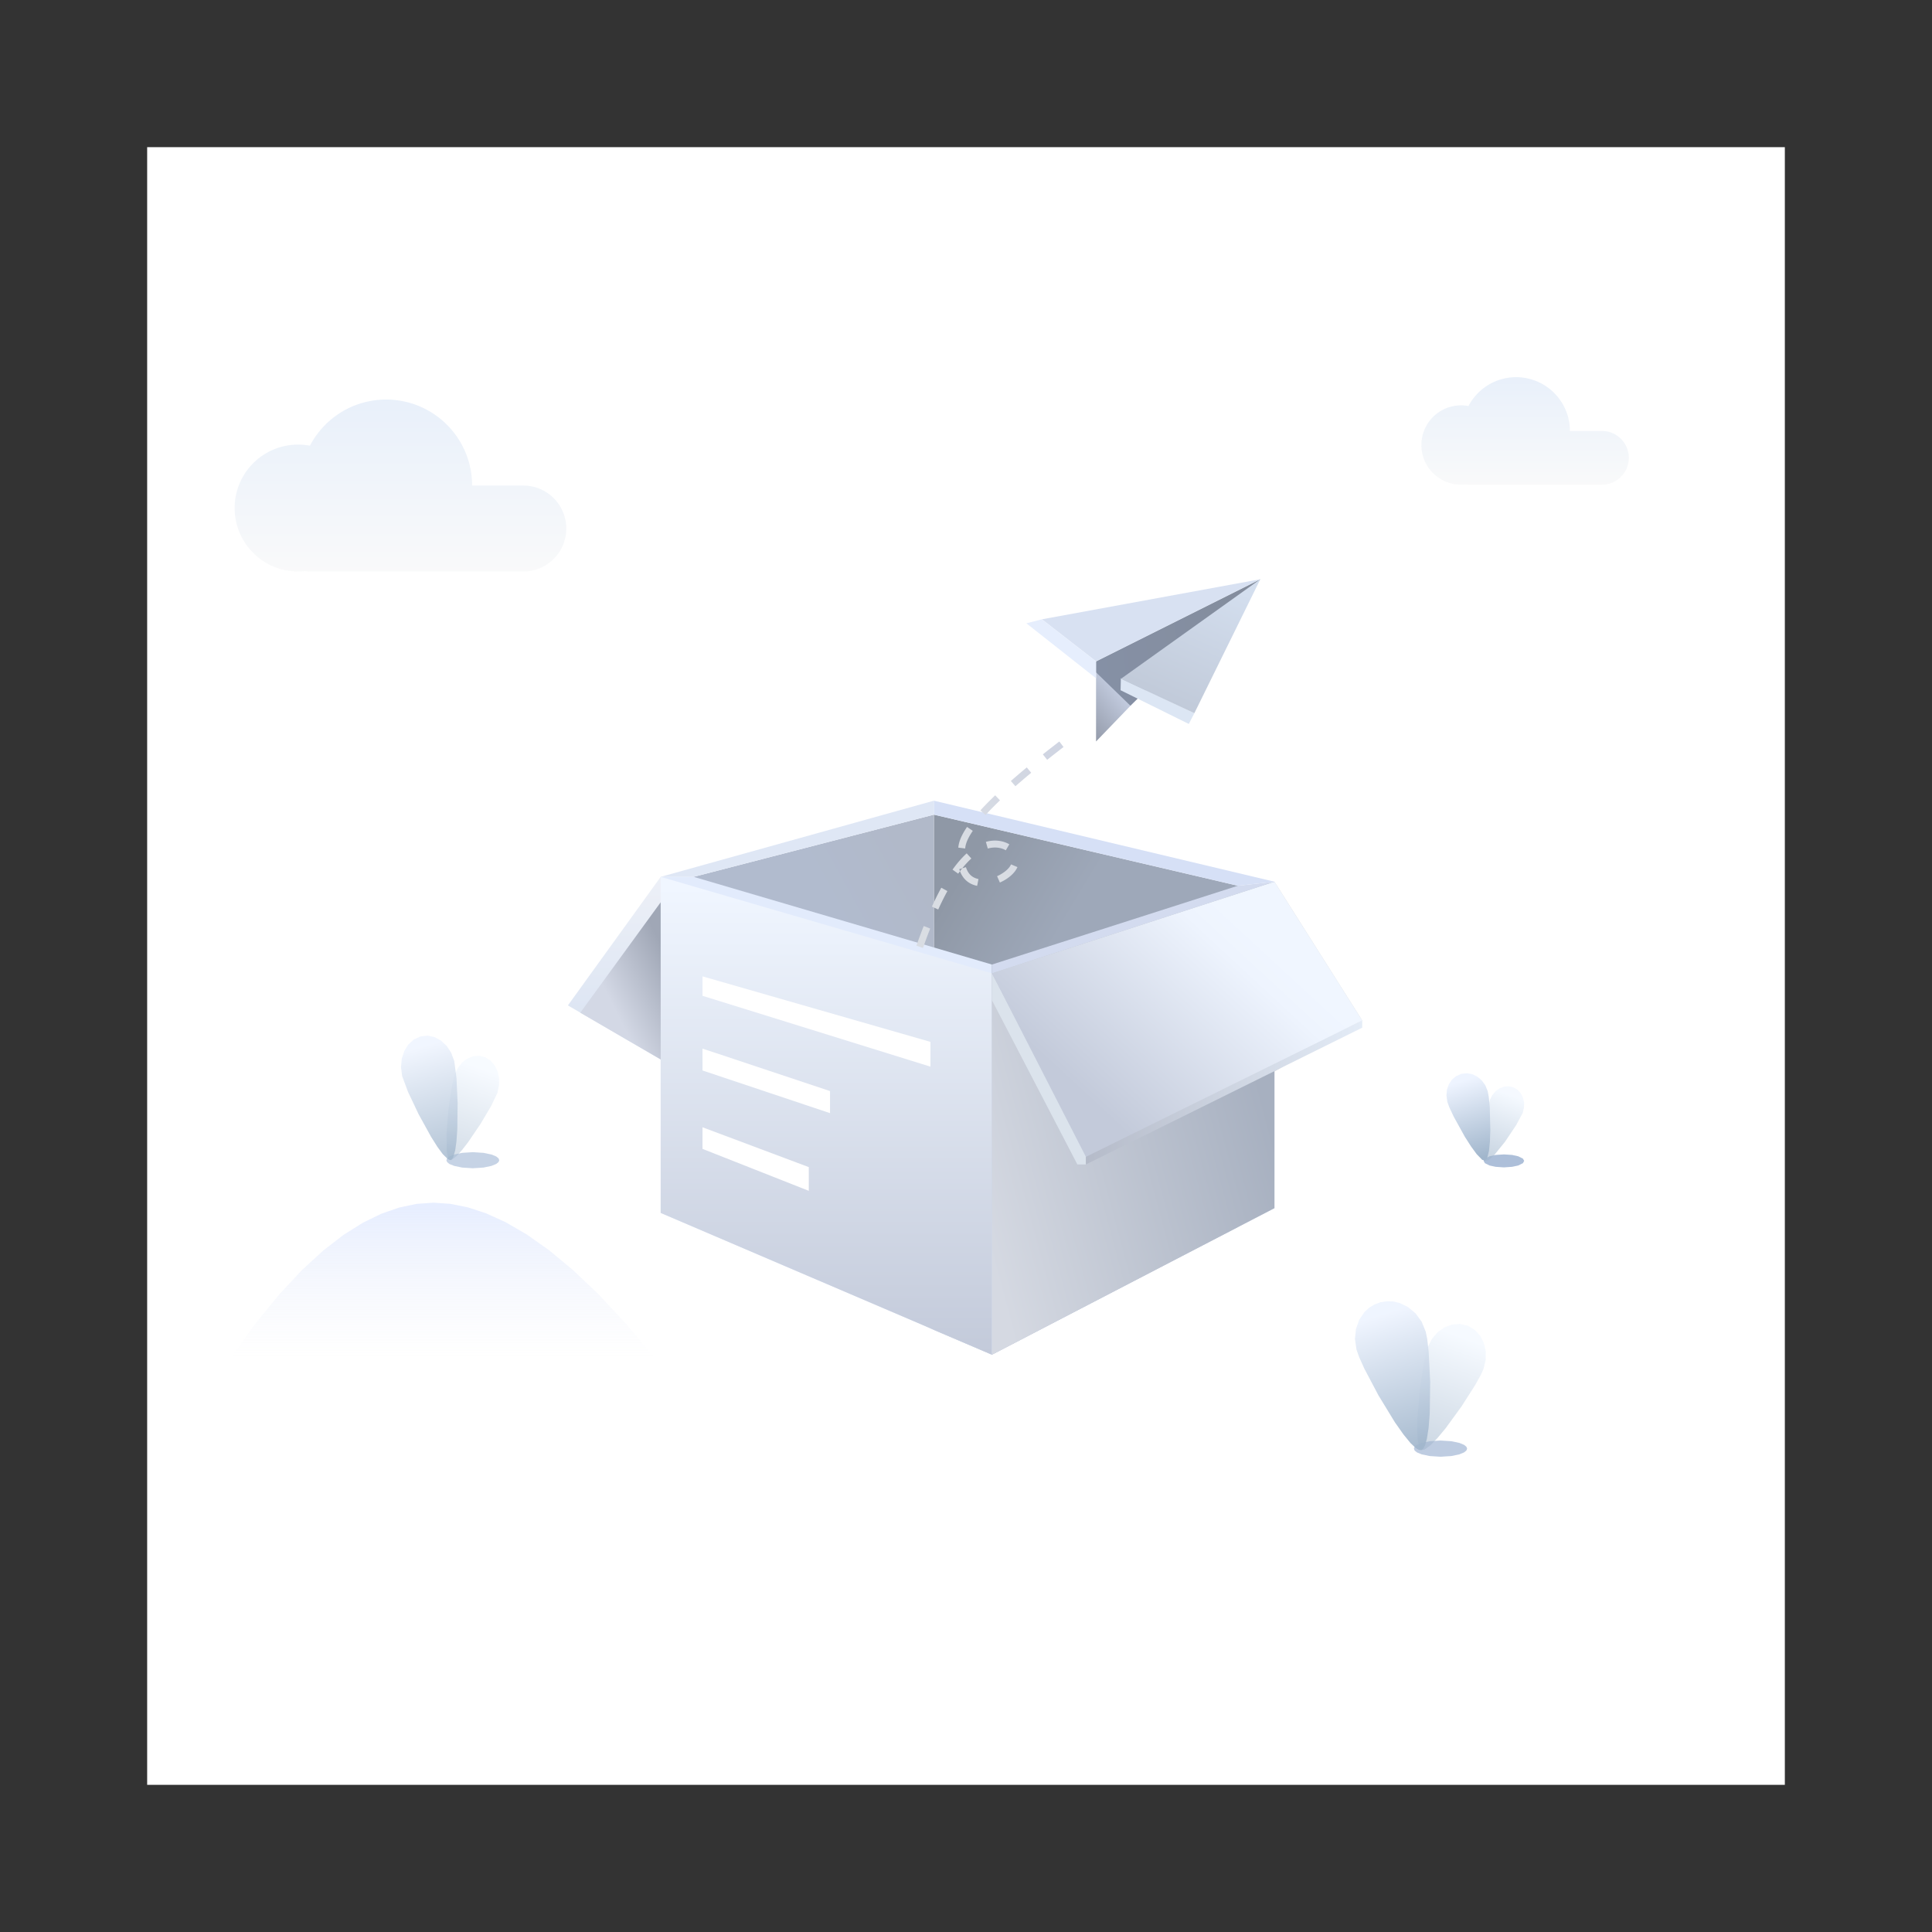 <svg xmlns="http://www.w3.org/2000/svg" viewBox="0 0 1024 1024" height="1024" width="1024"><rect x="0" y="0" width="1024" height="1024" fill="#333333" stroke="none"/><defs><linearGradient id="a" y2="100%" x2="40.56%" y1="9.707%" x1="56.063%"><stop offset="0%" stop-color="#EDF5FF"/><stop offset="100%" stop-color="#A1B6CC"/></linearGradient><linearGradient id="b" y2="100%" x2="57.12%" y1="7.584%" x1="45.344%"><stop offset="0%" stop-color="#EEF4FF"/><stop offset="100%" stop-color="#A1B6CC"/></linearGradient><linearGradient id="c" y2="-44.148%" x2="42.237%" y1="100%" x1="42.237%"><stop offset="0%" stop-color="#F7F8F9"/><stop offset="100%" stop-color="#D5E4F8"/></linearGradient><linearGradient id="d" y2="-44.148%" x2="42.237%" y1="100%" x1="42.237%"><stop offset="0%" stop-color="#F7F8F9"/><stop offset="100%" stop-color="#D5E4F8"/></linearGradient><linearGradient id="e" y2="2.857%" x2="42.237%" y1="99.71%" x1="42.237%"><stop offset="0%" stop-opacity="0" stop-color="#F2F4F9"/><stop offset="100%" stop-color="#E7EEFF"/></linearGradient><linearGradient id="f" y2="100%" x2="39.122%" y1="9.707%" x1="56.986%"><stop offset="0%" stop-color="#EDF5FF"/><stop offset="100%" stop-color="#A1B6CC"/></linearGradient><linearGradient id="g" y2="100%" x2="58.653%" y1="7.584%" x1="44.341%"><stop offset="0%" stop-color="#EEF4FF"/><stop offset="100%" stop-color="#A1B6CC"/></linearGradient><linearGradient id="h" y2="100%" x2="39.095%" y1="9.707%" x1="57.004%"><stop offset="0%" stop-color="#EDF5FF"/><stop offset="100%" stop-color="#A1B6CC"/></linearGradient><linearGradient id="i" y2="100%" x2="58.783%" y1="7.584%" x1="44.256%"><stop offset="0%" stop-color="#EEF4FF"/><stop offset="100%" stop-color="#A1B6CC"/></linearGradient><linearGradient id="j" y2="26.093%" x2="36.686%" y1="4.063%" x1="16.062%"><stop offset="0%" stop-color="#8F98A6"/><stop offset="100%" stop-color="#9EA8B9"/></linearGradient><linearGradient id="k" y2="28.234%" x2="68.503%" y1="5.946%" x1="87.375%"><stop offset="0%" stop-color="#B1B9C9"/><stop offset="98.253%" stop-color="#B1BBCE"/></linearGradient><linearGradient id="l" y2="100%" x2="50%" y1="0%" x1="50%"><stop offset="1.975%" stop-color="#F0F6FF"/><stop offset="100%" stop-color="#C3CADA"/></linearGradient><linearGradient id="m" y2="92.39%" x2="5.352%" y1="50%" x1="99.907%"><stop offset="1.774%" stop-color="#A7B0C0"/><stop offset="100%" stop-color="#D5D9E2"/></linearGradient><linearGradient id="n" y2="100%" x2="50%" y1="0%" x1="50%"><stop offset="0%" stop-color="#EDF0F7"/><stop offset="100%" stop-color="#D8E2F2"/></linearGradient><linearGradient id="o" y2="75.264%" x2="50%" y1="26.032%" x1="99.907%"><stop offset="0%" stop-color="#A0A7B6"/><stop offset="100%" stop-color="#D3D8E5"/></linearGradient><linearGradient id="p" y2="50%" x2="0%" y1="50%" x1="100%"><stop offset="0%" stop-color="#E4ECF7"/><stop offset="100%" stop-color="#B5BBC9"/></linearGradient><linearGradient id="q" y2="77.606%" x2="25.041%" y1="31.988%" x1="81.652%"><stop offset="0%" stop-color="#F0F6FF"/><stop offset="13.713%" stop-color="#EEF4FE"/><stop offset="100%" stop-color="#C3CADA"/></linearGradient><linearGradient id="r" y2="61.475%" x2="50%" y1="6.691%" x1="84.86%"><stop offset="0%" stop-color="#D0D5E2"/><stop offset="100%" stop-color="#D9DDE3"/></linearGradient><linearGradient id="s" y2="100%" x2="-.69%" y1="30.29%" x1="50%"><stop offset="0%" stop-color="#C7D0E4"/><stop offset="99.06%" stop-color="#949BAA"/></linearGradient><linearGradient id="t" y2="61.029%" x2="0%" y1="50%" x1="100%"><stop offset="0%" stop-color="#848D9D"/><stop offset="100%" stop-color="#8590A5"/></linearGradient><linearGradient id="u" y2="99.32%" x2="50%" y1="10.879%" x1="89.924%"><stop offset="0%" stop-color="#D3DEEE"/><stop offset="100%" stop-color="#C1CAD9"/></linearGradient></defs><g fill-rule="evenodd" fill="none"><path fill="#FFF" d="M78 78h868v868H78z"/><path fill="#85A0C7" fill-opacity=".467" d="M264.62 614.945l-.39.976-1.216.998-2.495 1.02-4.232.89-5.685.369-5.707-.369-4.21-.89-2.517-1.02-1.194-.998-.39-.976.39-.998 1.194-.999 2.517-1.02 4.21-.89 5.707-.368 5.685.369 4.232.89 2.495 1.02 1.215.998z"/><path fill="url(#a)" fill-opacity=".449" d="M25.736 65.946l1.324-.217 2.582-2.061 2.648-2.973 3.298-4.253 6.532-9.613 5.642-9.505 3.298-6.879.89-4.058.043-3.776-.781-3.602-1.584-3.277-2.17-2.495-2.843-1.801-3.233-.76-3.103.24-3.125 1.258-2.734 2.061-2.257 2.821-1.801 3.733-1.693 7.551-1.562 11.24-.955 12 .065 9.788.673 3.45z" transform="translate(212.54 548.912)"/><path fill="url(#b)" fill-opacity=".779" d="M26.452 65.99l1.107-1.194 1.15-3.906.673-4.796.455-6.466.174-13.975-.607-13.215-1.172-8.94-1.65-4.45-2.365-3.601-3.06-2.865L17.752.76 14.04 0l-3.82.456-3.515 1.649-2.886 2.69-2.105 3.43-1.323 4.122L0 16.774l.63 4.73 3.124 8.377 5.577 11.761 6.619 12 3.385 5.36 2.799 3.798 2.8 2.756z" transform="translate(212.54 548.912)"/><path fill="url(#c)" fill-opacity=".7" d="M86.515 224.92c-.998 0-1.975-.065-2.951-.195a32.01 32.01 0 0 1-3.559.195c-18.575 0-33.635-15.06-33.635-33.635 0-18.575 15.06-33.635 33.635-33.635 2.148 0 4.232.195 6.271.586 7.595-14.54 22.829-24.456 40.384-24.456 25.172 0 45.57 20.398 45.57 45.57h27.125c12.586 0 22.785 10.199 22.785 22.785s-10.199 22.785-22.785 22.785H86.515z" transform="translate(78 78)"/><path fill="url(#d)" fill-opacity=".7" d="M700.477 178.92a13.9 13.9 0 0 1-1.846-.122c-.732.081-1.465.122-2.225.122-11.617 0-21.036-9.419-21.036-21.036s9.419-21.035 21.036-21.035c1.343 0 2.646.122 3.922.366 4.75-9.093 14.277-15.295 25.256-15.295 15.743 0 28.5 12.757 28.5 28.5h16.965c7.871 0 14.25 6.379 14.25 14.25s-6.379 14.25-14.25 14.25h-70.572z" transform="translate(78 78)"/><path fill="url(#e)" d="M0 112.84l13.432-18.597 12.695-15.58 12-12.869 11.392-10.459 10.785-8.333 10.286-6.445 9.83-4.774 9.461-3.276 9.158-1.91 8.962-.63 8.853.608 9.266 1.845 9.765 3.211 10.351 4.71 11.046 6.4 11.826 8.334 12.651 10.48 13.606 12.912 14.626 15.668 15.689 18.705z" transform="translate(121.8 607.48)"/><path d="M298.472 720.32l12-21.418 11.696-18.445 11.371-15.798 11.089-13.367 10.806-11.197 10.547-9.244 10.329-7.487 10.112-5.902 10.004-4.427 9.917-3.103 9.895-1.844 9.939-.608 10.806.63 12.868 2.06 15.299 3.777 18.076 5.837 21.266 8.246 24.825 11.045 28.839 14.279 33.288 17.967 38.279 22.156 43.725 26.843z"/><path d="M859.2 720.32l-13.454-18.12-12.76-15.428-12.108-13.02-11.501-10.828-10.937-8.876-10.394-7.14-9.96-5.554-9.549-4.123-9.2-2.865-8.94-1.649-8.724-.542-10.047.65-11.762 2.127-13.736 3.906-16.014 5.99-18.619 8.44-21.548 11.328-24.825 14.604-28.492 18.402-32.55 22.698z"/><g><path fill="#85A0C7" fill-opacity=".67" d="M807.85 615.29l-.673 1.215-2.473 1.237-3.234.694-4.383.304-4.362-.304-3.233-.694-2.474-1.237-.673-1.215.673-1.194 2.474-1.237 3.233-.716 4.362-.282 4.383.282 3.234.716 2.473 1.237z"/><path fill="url(#f)" fill-opacity=".577" d="M21.006 46.395l1.302-.326 2.734-2.344 6.032-7.464 5.86-8.745 3.493-6.489.694-2.908.022-2.712-.607-2.56-1.194-2.322-1.67-1.78-2.192-1.302-2.474-.542-2.387.173-2.387.89-2.105 1.497-1.736 2.018-1.389 2.648-1.606 7.226-1.323 10.546-.326 9.722.5 3.645z" transform="translate(766.642 568.852)"/><path fill="url(#g)" d="M20.485 46.416l1.041-1.193 1.02-4.058.5-4.904.216-6.185-.303-12.152-.521-5.36-.564-3.06-1.302-3.19-1.823-2.517-2.322-1.974L13.714.499 10.894 0 7.898.304 5.143 1.519 2.973 3.32 1.28 5.816.282 8.658 0 11.718l.477 3.407 1.064 2.93 2.3 4.904 5.902 10.676 3.364 5.251 2.93 3.993 2.929 3.017z" transform="translate(766.642 568.852)"/></g><g><path fill="#85A0C7" fill-opacity=".535" d="M777.608 767.803l-.39.999-1.216.998-2.517 1.041-4.253.89-5.729.369-5.729-.369-4.253-.89-2.517-1.041-1.215-.998-.391-.999.39-.998 1.216-.998 2.517-1.042 4.253-.89 5.729-.368 5.729.369 4.253.89 2.517 1.041 1.215.998z"/><path fill="url(#h)" fill-opacity=".517" d="M35.197 78.901l1.736-.282 3.342-2.495 3.45-3.603L48 67.401l8.485-11.654 7.335-11.479 2.82-5.078 1.476-3.233 1.172-4.817.044-4.644-1.042-4.427-1.975-3.82-2.864-3.124-3.71-2.17-4.167-.933-4.145.325-3.95 1.476-3.645 2.582-2.973 3.472-2.257 4.405-.998 3.407-1.215 5.707-1.996 13.606-1.26 14.517-.151 6.75.239 5.077.868 4.166z" transform="translate(718.15 689.683)"/><path fill="url(#i)" fill-opacity=".897" d="M35.154 78.923l.976-.716 1.02-1.801.999-3.56.89-5.75.607-7.747.239-16.708-.803-15.798-.76-6.684-.803-4.014-2.17-5.317-3.168-4.34-4.036-3.407L23.588.89 20.31.109 16.991 0l-3.428.52-3.234 1.216L7.51 3.45 5.077 5.707 2.257 9.852.52 14.756 0 20.051l.846 5.664 1.367 3.862 2.778 6.163L12.412 49.8l8.767 14.366 4.514 6.401 3.71 4.557 2.713 2.604 1.801 1.064z" transform="translate(718.15 689.683)"/></g><g><path fill="url(#j)" d="M193.992 38.779l161.112 37.678v180.869L224.744 325l-30.752-13.13z" transform="translate(301 393)"/><path fill="url(#k)" d="M66.66 71.747l127.332-32.968V311.87L66.66 252.857z" transform="translate(301 393)"/><path fill="#E2EBFC" d="M350.176 464.747v178.118L525.744 718V511.226l-158.084-46.48z"/><path fill="url(#l)" d="M49.176 71.747v178.118L224.744 325V122.886z" transform="translate(301 393)"/><path fill="#D3DBEF" d="M525.744 515.886V718l149.74-77.65V467.322l-19.38 2.135-130.36 41.77z"/><path fill="url(#m)" d="M224.744 122.886V325l149.74-77.65V74.322z" transform="translate(301 393)"/><path fill="#DFE7F5" d="M367.66 464.747l127.332-32.968v-7.401l-144.816 40.369z"/><path fill="#D6E0F6" d="M494.992 424.378l180.491 42.944-19.38 2.135-161.11-37.678z"/><path fill="url(#n)" d="M49.176 71.747v96.78L0 139.89z" transform="translate(301 393)"/><path fill="url(#o)" d="M49.176 85.229v83.297L6.563 143.743z" transform="translate(301 393)"/><path fill="#D8D8D8" d="M675.483 467.322v100.609L722 540.87z"/><path fill="#DBE3EC" d="M525.744 515.886v14.243l45.287 87.055h4.517v-6.568z"/><path fill="url(#p)" d="M274.548 217.616v6.568L421 151.7v-3.83z" transform="translate(301 393)"/><path fill="url(#q)" d="M224.744 122.886l49.804 97.263L421 147.87l-46.517-73.547z" transform="translate(301 393)"/><path fill="url(#r)" d="M256.117 8.045l-2.095 1.66-2.29-2.883a638.074 638.074 0 0 1 4.264-3.363L260.456 0l2.242 2.92c-.756.582-1.503 1.16-2.242 1.733l-4.339 3.392zm-17.336 14.284l-1.582 1.383-2.43-2.767c2.627-2.31 5.44-4.71 8.441-7.203l2.35 2.835-3.48 2.92-3.3 2.832zm-17.418 16.655c2.216-2.43 4.768-5.026 7.655-7.789l-2.543-2.663c-2.945 2.818-5.555 5.474-7.83 7.97l2.718 2.482zM210.67 55.851l-.12.865-3.65-.469.13-.94c.436-2.918 1.95-6.229 4.528-10.017l3.042 2.074c-2.294 3.37-3.59 6.201-3.93 8.487zm11.882.901c3.447-.996 6.973-.597 9.535.926l1.88-3.166c-3.455-2.054-8.03-2.571-12.435-1.299l1.02 3.539zm-14.737 12.005c-.32.426-.639.862-.958 1.31l-2.995-2.141c2.461-3.45 4.961-6.33 7.504-8.636l2.471 2.73c-1.611 1.461-3.219 3.19-4.821 5.188l-1.567.476c.111.369.234.726.366 1.073zm0 0c1.642 4.302 4.85 6.925 9.086 7.762l.713-3.614c-3.26-.644-5.545-2.667-6.644-6.29l-1.954.593c-.4.5-.801 1.016-1.201 1.549zm19.652 2.642c3.617-1.609 6.478-4.059 7.408-6.259l3.39 1.436c-1.348 3.185-4.908 6.234-9.303 8.19l-1.495-3.367zm-31.188 17.655c1.61-3.54 3.23-6.796 4.86-9.77l-3.227-1.772c-1.676 3.058-3.336 6.396-4.982 10.016l3.35 1.526zm-8.075 20.393a285.757 285.757 0 0 1 3.814-10.297l-3.424-1.35a289.385 289.385 0 0 0-3.864 10.43l3.474 1.217z" transform="translate(301 393)"/><path fill-rule="nonzero" fill="#FFF" d="M372.34 517.492v10.302l120.812 37.553V552.21zM372.34 555.78v11.594l67.598 22.615v-11.695zM372.34 597.472v11.458l56.338 22.233v-12.566z"/><g><path fill="url(#s)" d="M36.929 43.546V86l26.006-26.995z" transform="translate(544 307)"/><path fill="url(#t)" d="M124 0L36.929 43.546v5.825L55.122 67.03z" transform="translate(544 307)"/><path fill="#DCE6F4" d="M633.036 377.996l-2.94 5.71-36.164-17.871.154-6.33z"/><path fill="#D8E1F2" d="M668 307l-115.767 21.25 28.696 22.296z"/><path fill="url(#u)" d="M124 0L89.036 70.996l-38.95-18.185z" transform="translate(544 307)"/><path fill="#E6EEFD" d="M552.233 328.25L544 330.365l36.929 29.142v-8.96z"/></g></g></g></svg>